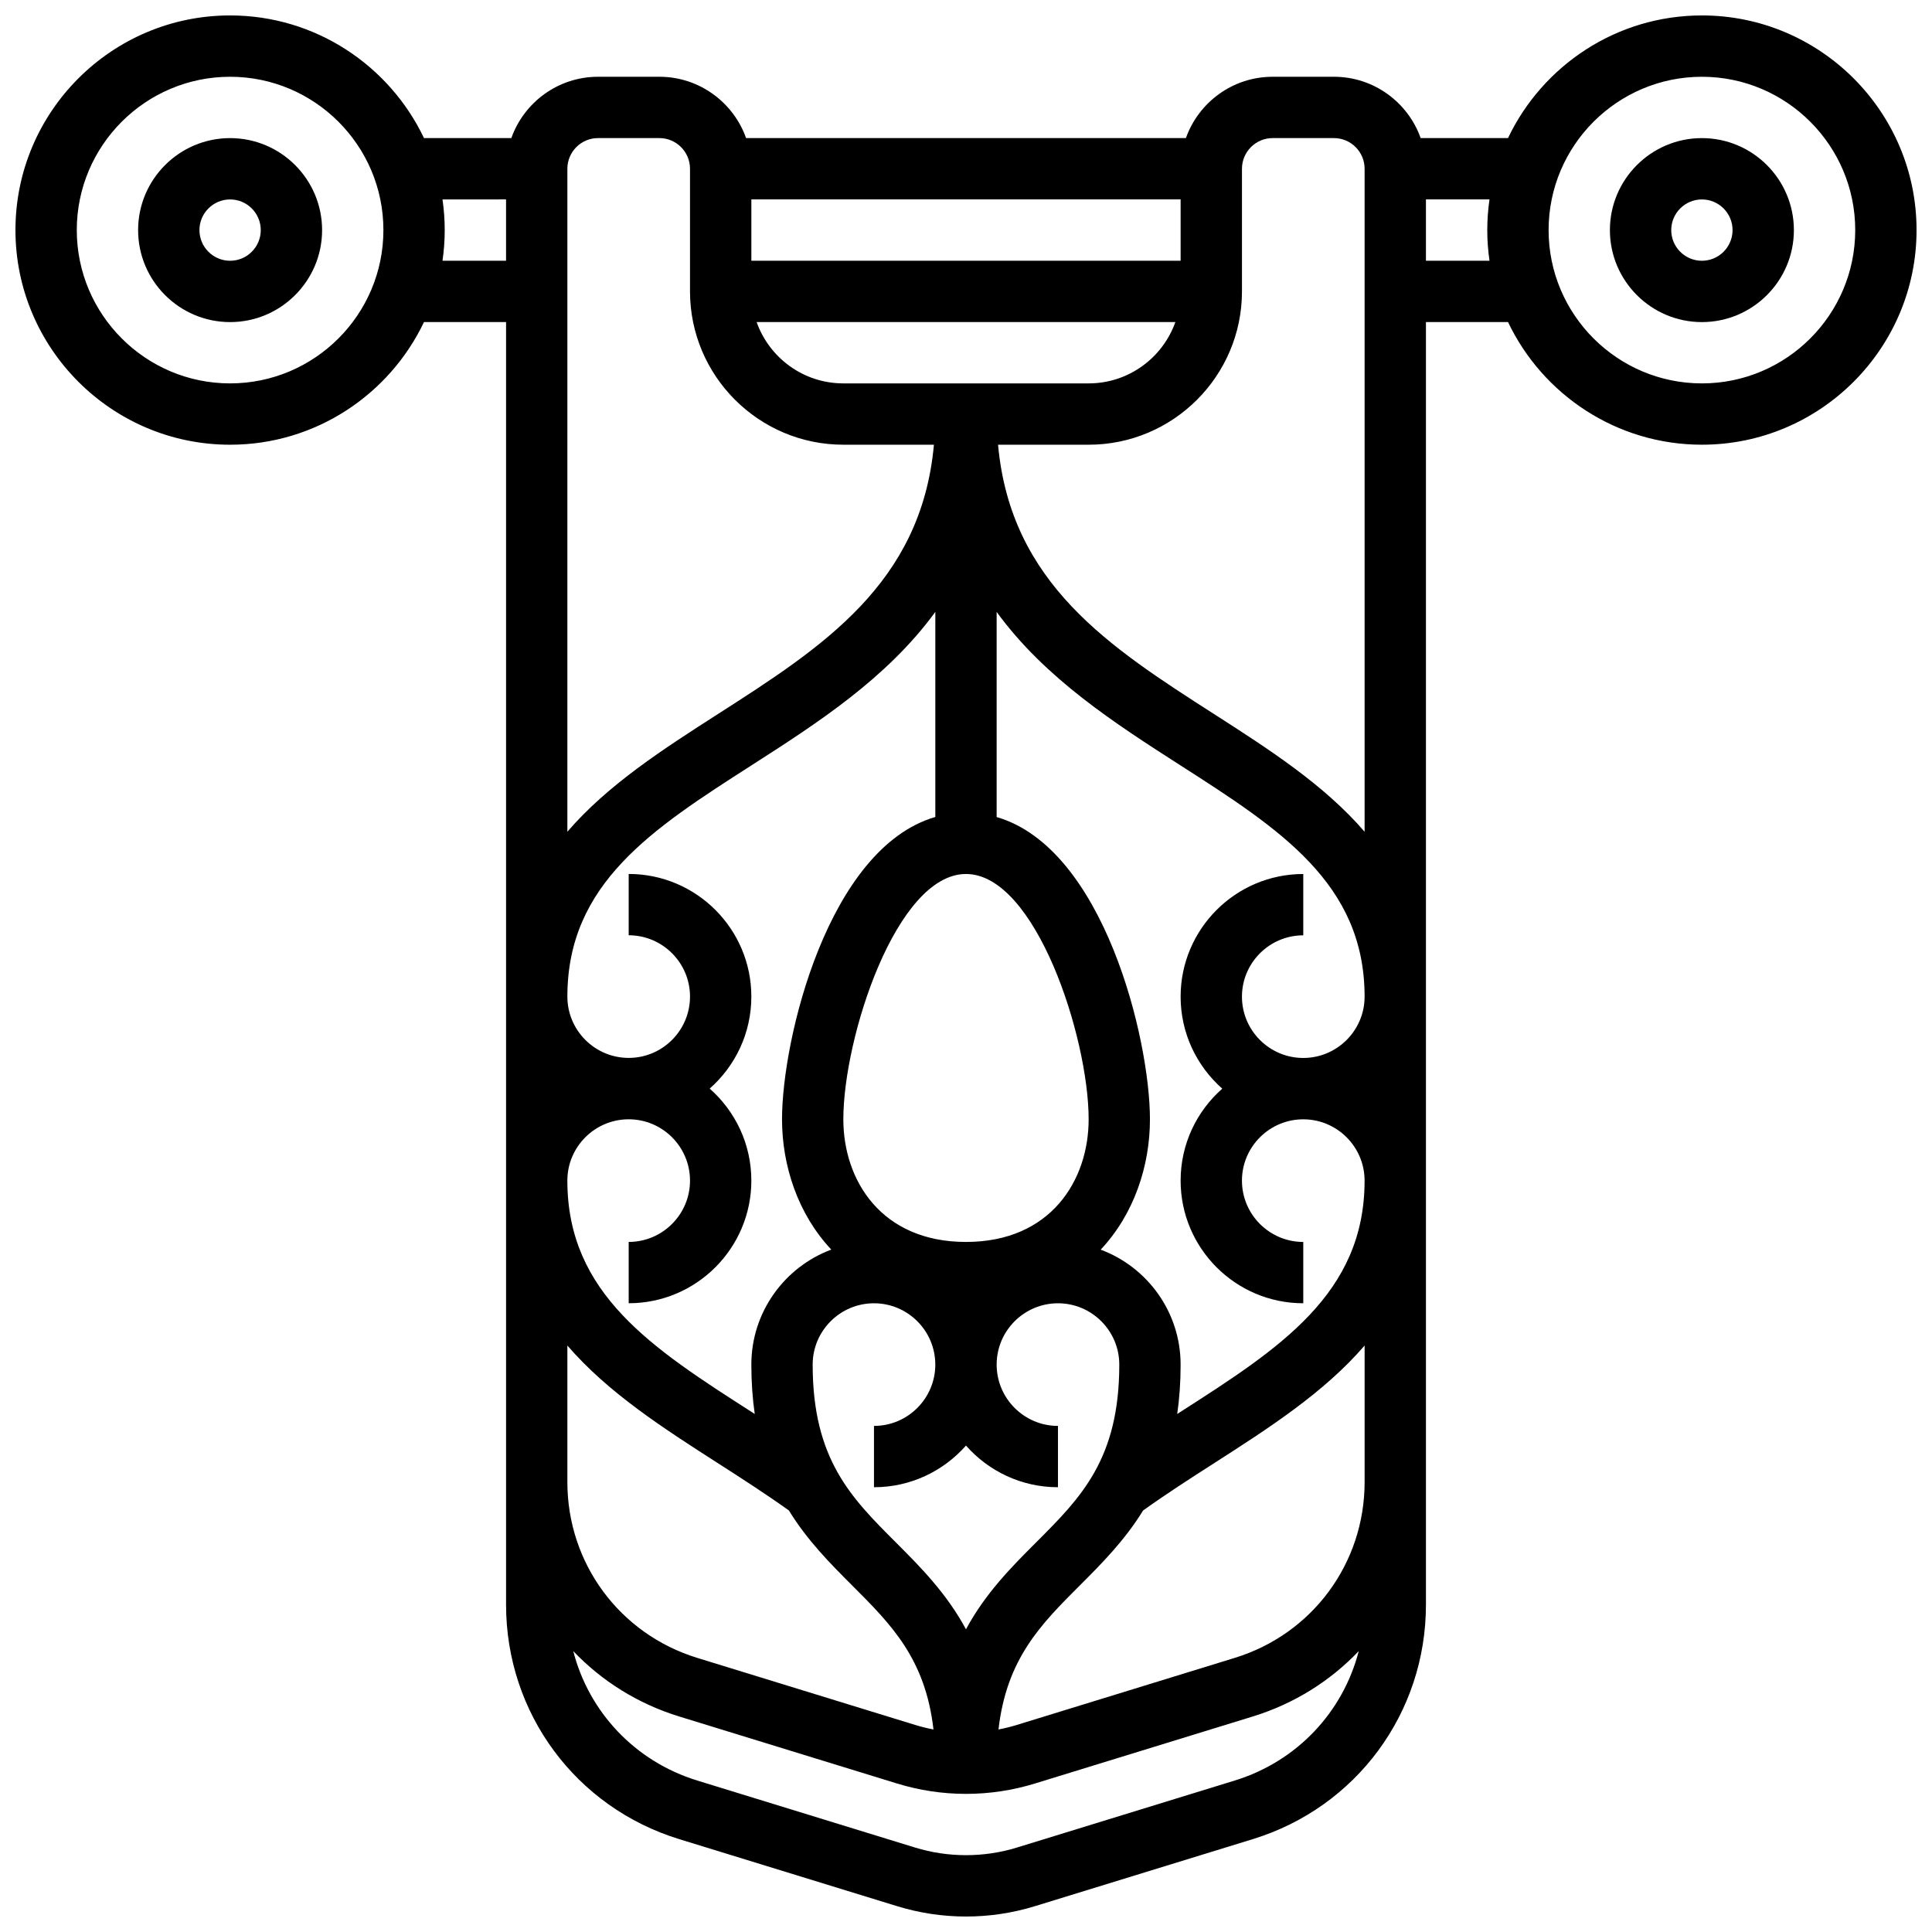 <?xml version="1.0" encoding="UTF-8"?>
<!-- Uploaded to: SVG Repo, www.svgrepo.com, Generator: SVG Repo Mixer Tools -->
<svg width="800px" height="800px" version="1.1" viewBox="144 144 512 512" xmlns="http://www.w3.org/2000/svg">
 <defs>
  <clipPath id="a">
   <path d="m148.09 148.09h503.81v503.81h-503.81z"/>
  </clipPath>
 </defs>
 <path d="m204.98 180.6c-13.441 0-24.379 10.934-24.379 24.379 0 13.441 10.934 24.379 24.379 24.379 13.441 0 24.379-10.934 24.379-24.379-0.004-13.445-10.938-24.379-24.379-24.379zm0 32.504c-4.481 0-8.125-3.644-8.125-8.125 0-4.481 3.644-8.125 8.125-8.125 4.481 0 8.125 3.644 8.125 8.125 0 4.481-3.644 8.125-8.125 8.125z"/>
 <g clip-path="url(#a)">
  <path d="m595.02 148.09c-22.645 0-42.234 13.305-51.383 32.504h-23.148c-3.356-9.457-12.387-16.25-22.98-16.25h-16.25c-10.594 0-19.625 6.793-22.98 16.25h-116.56c-3.356-9.457-12.387-16.25-22.98-16.25h-16.25c-10.594 0-19.625 6.793-22.98 16.25h-23.148c-9.148-19.199-28.738-32.504-51.383-32.504-31.367 0-56.883 25.516-56.883 56.883 0 31.363 25.516 56.883 56.883 56.883 22.645 0 42.234-13.305 51.383-32.504l21.75-0.004v339.91c0 28.719 18.441 53.688 45.891 62.133l57.719 17.758c5.926 1.824 12.078 2.75 18.281 2.75s12.352-0.926 18.281-2.75l57.719-17.758c27.445-8.445 45.887-33.414 45.887-62.133v-339.91h21.75c9.145 19.199 28.738 32.504 51.383 32.504 31.363 0 56.883-25.516 56.883-56.883 0-31.363-25.516-56.879-56.879-56.879zm-105.64 276.28c-8.961 0-16.25-7.293-16.25-16.25 0-8.961 7.293-16.25 16.25-16.25v-16.25c-17.922 0-32.504 14.582-32.504 32.504 0 9.703 4.277 18.418 11.039 24.379-6.762 5.953-11.039 14.672-11.039 24.371 0 17.922 14.582 32.504 32.504 32.504v-16.25c-8.961 0-16.25-7.293-16.25-16.25 0-8.961 7.293-16.25 16.25-16.25 8.961 0 16.25 7.293 16.25 16.25 0 30-22.582 44.477-48.727 61.242-0.309 0.195-0.621 0.398-0.926 0.598 0.578-4.008 0.898-8.348 0.898-13.082 0-13.941-8.824-25.859-21.18-30.465 8.84-9.406 13.055-22.219 13.055-34.547 0-21.207-12.195-71.836-40.629-80.102v-54.355c12.863 17.664 31.477 29.613 48.785 40.711 26.145 16.766 48.727 31.242 48.727 61.242 0 8.961-7.293 16.25-16.254 16.25zm-178.77 16.254c8.961 0 16.25 7.293 16.25 16.25 0 8.961-7.293 16.25-16.25 16.25v16.25c17.922 0 32.504-14.582 32.504-32.504 0-9.703-4.277-18.418-11.039-24.379 6.762-5.961 11.039-14.676 11.039-24.379 0-17.922-14.582-32.504-32.504-32.504v16.25c8.961 0 16.25 7.293 16.25 16.25 0 8.961-7.293 16.25-16.25 16.25-8.961 0-16.25-7.293-16.25-16.25 0-30 22.578-44.477 48.727-61.242 17.309-11.098 35.922-23.047 48.785-40.711v54.355c-28.434 8.266-40.629 58.895-40.629 80.102 0 12.328 4.215 25.145 13.055 34.543-12.359 4.617-21.184 16.535-21.184 30.477 0 4.738 0.32 9.074 0.898 13.082-0.309-0.199-0.621-0.398-0.93-0.598-26.145-16.762-48.727-31.242-48.727-61.242 0-8.961 7.293-16.25 16.254-16.25zm89.387 32.504c-22.453 0-32.504-16.324-32.504-32.504 0-21.684 14.051-65.008 32.504-65.008s32.504 43.324 32.504 65.008c0 16.18-10.051 32.504-32.504 32.504zm-40.633 32.504c0-8.961 7.293-16.25 16.25-16.25 8.961 0 16.25 7.293 16.25 16.25 0 8.961-7.293 16.25-16.25 16.25v16.25c9.703 0 18.418-4.277 24.379-11.039 5.961 6.762 14.676 11.039 24.379 11.039v-16.25c-8.961 0-16.25-7.293-16.25-16.25 0-8.961 7.293-16.25 16.25-16.25 8.961 0 16.25 7.293 16.25 16.25 0 25.074-10.195 35.27-21.996 47.074-6.5 6.5-13.445 13.457-18.633 23.07-5.188-9.613-12.133-16.57-18.633-23.07-11.801-11.805-21.996-22-21.996-47.074zm8.129-260.03c-10.594 0-19.625-6.793-22.98-16.25h110.97c-3.356 9.457-12.387 16.25-22.98 16.25zm89.383-32.504h-113.76v-16.254h113.76zm-251.9 32.504c-22.402 0-40.629-18.227-40.629-40.629 0-22.402 18.227-40.629 40.629-40.629 22.402 0 40.629 18.227 40.629 40.629 0 22.402-18.227 40.629-40.629 40.629zm56.289-32.504c0.383-2.656 0.59-5.367 0.59-8.125 0-2.762-0.207-5.473-0.59-8.125l16.844-0.004v16.25zm33.094-24.379c0-4.481 3.644-8.125 8.125-8.125h16.25c4.481 0 8.125 3.644 8.125 8.125v32.504c0 22.402 18.227 40.629 40.629 40.629h24.012c-3.348 36.809-29.551 53.621-57.191 71.344-14.477 9.281-29.203 18.738-39.953 31.223zm0 311.86c10.75 12.484 25.477 21.938 39.953 31.219 6.25 4.008 12.684 8.148 18.754 12.496 4.93 8.016 11.043 14.141 16.805 19.902 10.289 10.289 19.355 19.359 21.512 38.129-1.648-0.312-3.281-0.715-4.891-1.211l-57.719-17.758c-20.582-6.336-34.414-25.062-34.414-46.602zm176.86 115.28-57.719 17.758c-8.758 2.695-18.25 2.695-27.004 0l-57.719-17.758c-16.539-5.09-28.715-18.184-32.863-34.305 7.504 7.887 17.066 13.941 28.082 17.332l57.719 17.758c5.93 1.824 12.082 2.75 18.285 2.75s12.352-0.926 18.281-2.75l57.719-17.758c11.016-3.391 20.578-9.445 28.082-17.332-4.152 16.121-16.324 29.215-32.863 34.305zm34.418-102.1v22.996c0 21.539-13.832 40.266-34.418 46.602l-57.719 17.758c-1.609 0.496-3.242 0.898-4.891 1.211 2.156-18.77 11.223-27.836 21.512-38.129 5.766-5.766 11.879-11.887 16.809-19.902 6.07-4.344 12.5-8.488 18.75-12.492 14.477-9.281 29.207-18.738 39.957-31.223zm-39.953-180.56c-27.641-17.723-53.844-34.535-57.191-71.344h24.012c22.402 0 40.629-18.227 40.629-40.629v-32.504c0-4.481 3.644-8.125 8.125-8.125h16.25c4.481 0 8.125 3.644 8.125 8.125v175.7c-10.746-12.484-25.473-21.938-39.949-31.223zm56.203-120.1v-16.254h16.844c-0.383 2.656-0.59 5.367-0.59 8.125 0 2.762 0.207 5.473 0.59 8.125zm73.137 32.504c-22.402 0-40.629-18.227-40.629-40.629 0-22.402 18.227-40.629 40.629-40.629 22.402 0 40.629 18.227 40.629 40.629 0 22.402-18.227 40.629-40.629 40.629z"/>
 </g>
 <path d="m595.02 180.6c-13.441 0-24.379 10.934-24.379 24.379 0 13.441 10.934 24.379 24.379 24.379 13.441 0 24.379-10.934 24.379-24.379-0.004-13.445-10.938-24.379-24.379-24.379zm0 32.504c-4.481 0-8.125-3.644-8.125-8.125 0-4.481 3.644-8.125 8.125-8.125 4.481 0 8.125 3.644 8.125 8.125 0 4.481-3.644 8.125-8.125 8.125z"/>
</svg>